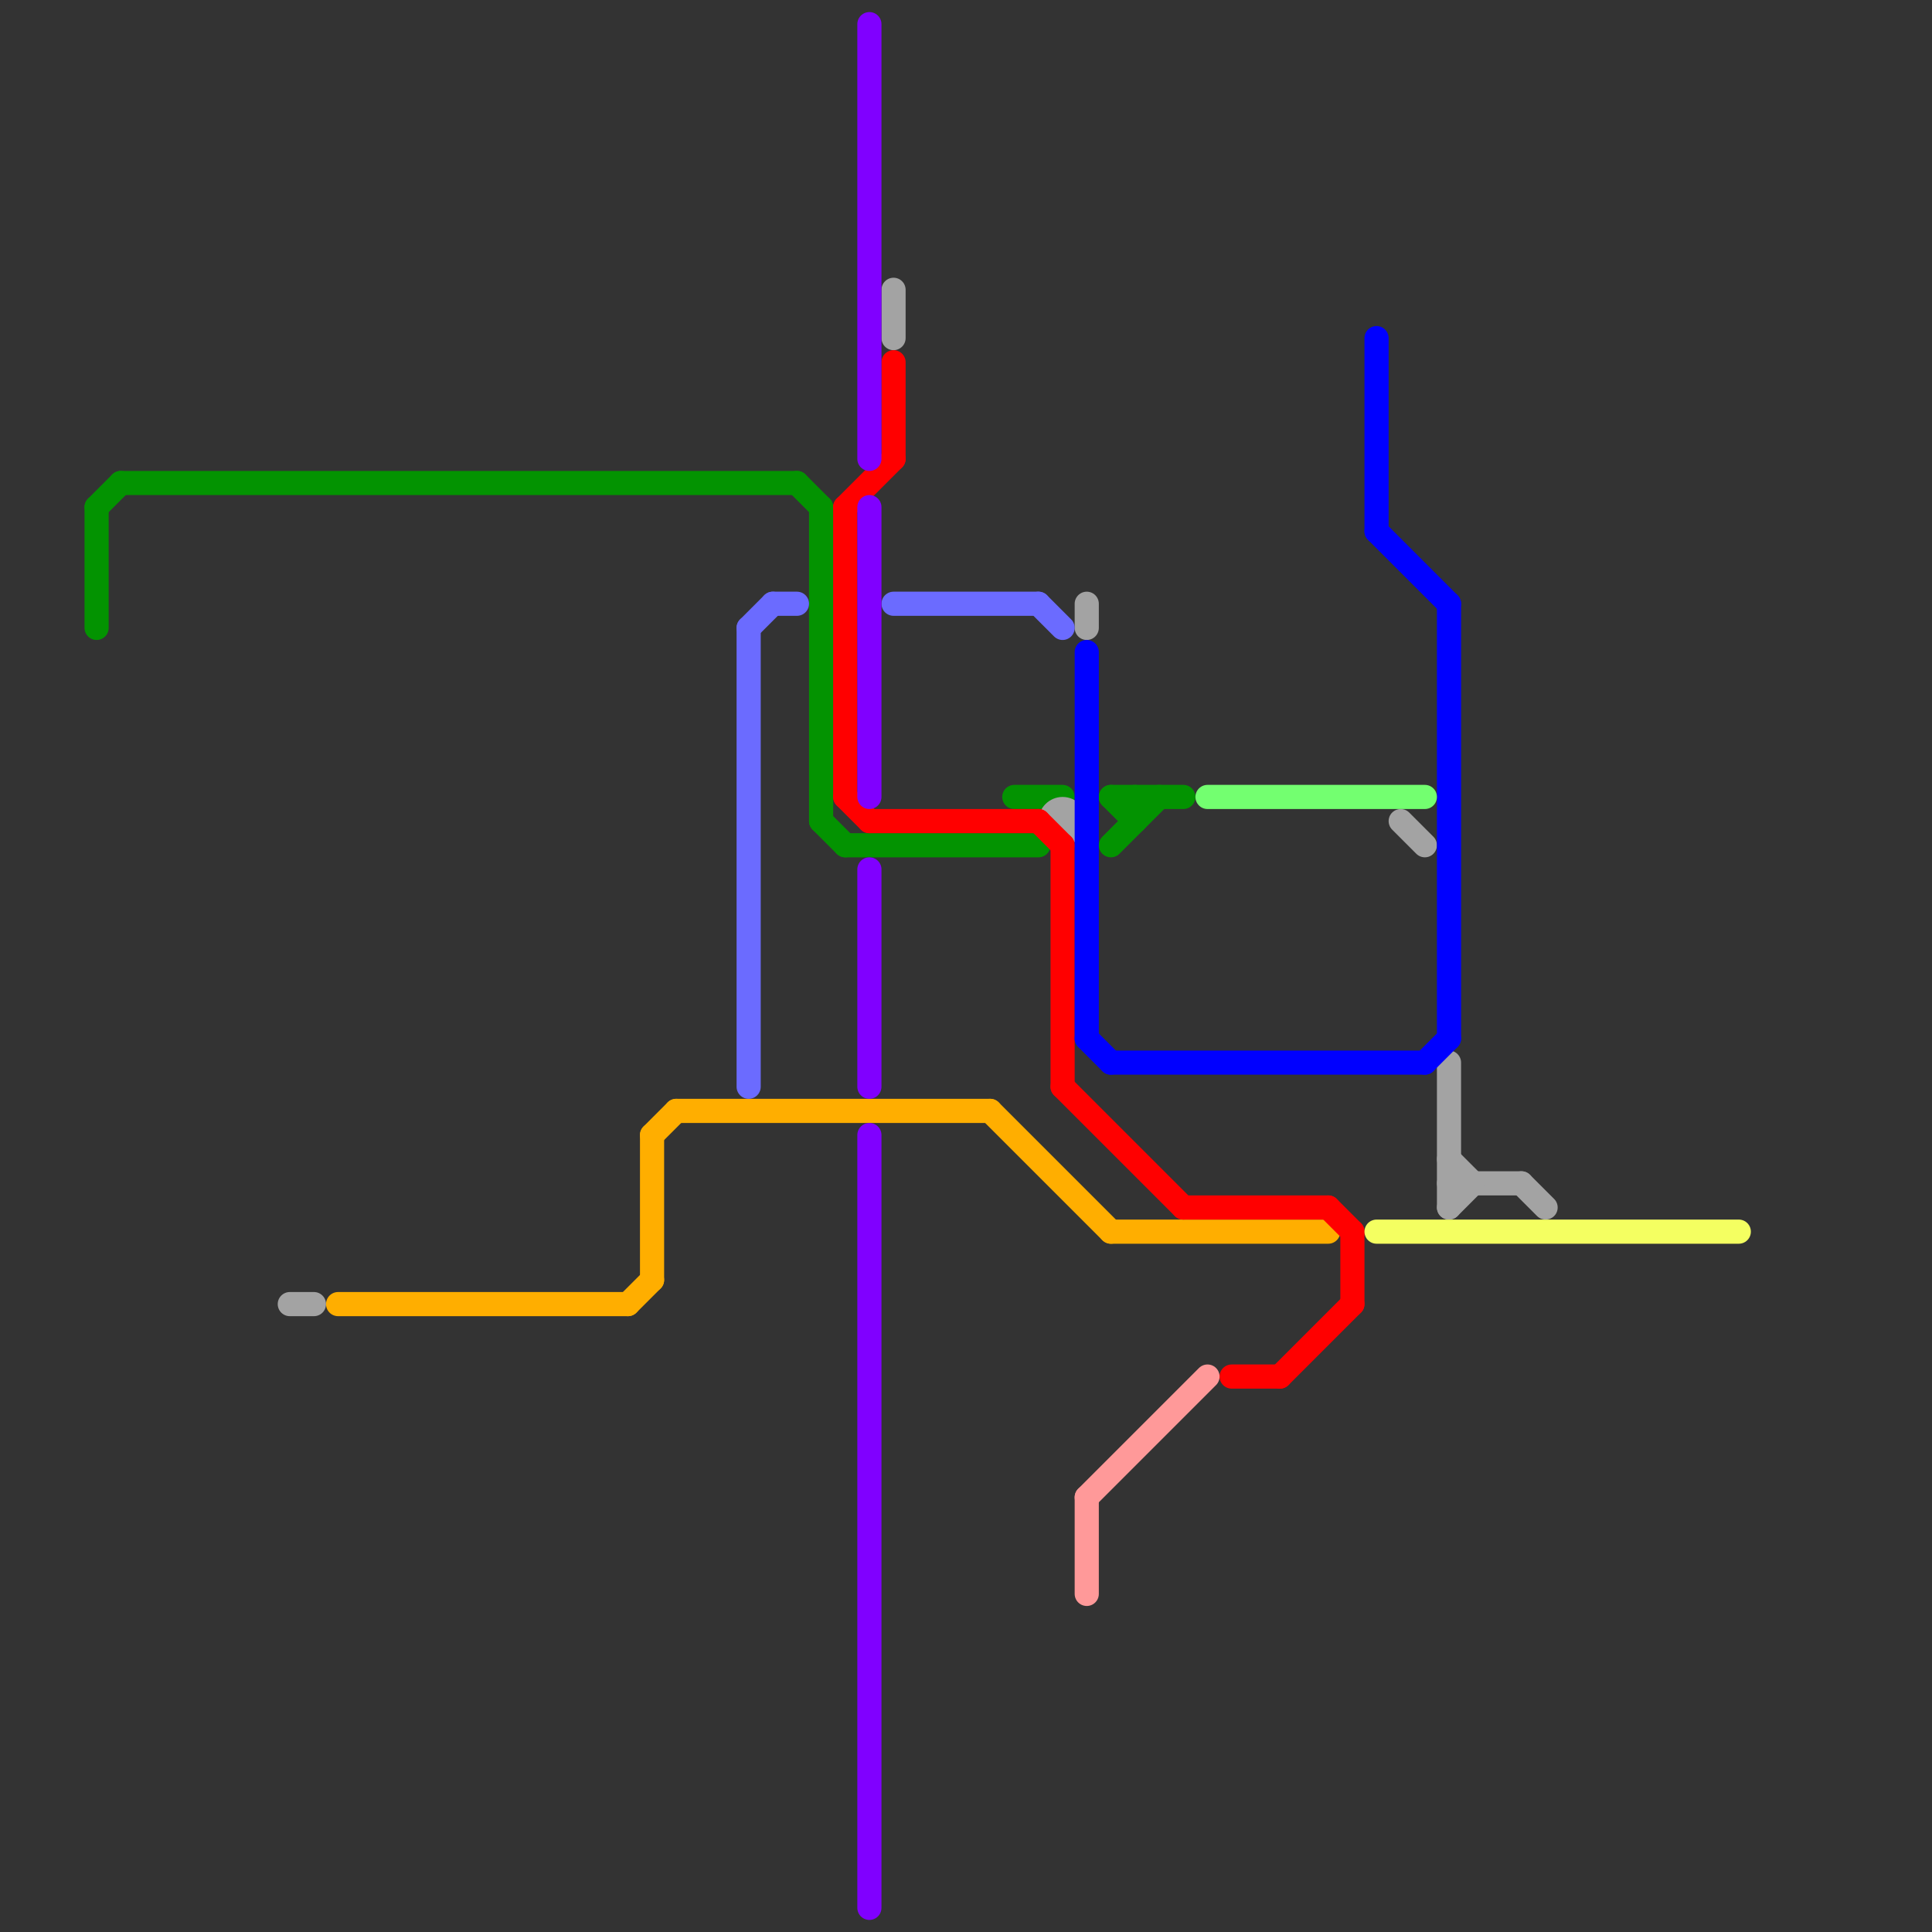 
<svg version="1.1" xmlns="http://www.w3.org/2000/svg" viewBox="0 0 80 80">
<rect x="0" y="0" width="80" height="80" fill="#333333" stroke="none"/>
<style>text { font: 1px Helvetica; font-weight: 600; white-space: pre; dominant-baseline: central; } line { stroke-width: 1; fill: none; stroke-linecap: round; stroke-linejoin: round; } .c0 { stroke: #039301 } .c1 { stroke: #a3a3a3 } .c2 { stroke: #ffae00 } .c3 { stroke: #6b6bff } .c4 { stroke: #ff0000 } .c5 { stroke: #8000ff } .c6 { stroke: #0000ff } .c7 { stroke: #ff9999 } .c8 { stroke: #73ff70 } .c9 { stroke: #f4ff61 }</style><defs><g id="wm-xf"><circle r="1.2" fill="#000"/><circle r="0.9" fill="#fff"/><circle r="0.6" fill="#000"/><circle r="0.3" fill="#fff"/></g><g id="wm"><circle r="0.6" fill="#000"/><circle r="0.3" fill="#fff"/></g></defs><line class="c0" x1="34" y1="34" x2="35" y2="35"/><line class="c0" x1="35" y1="35" x2="43" y2="35"/><line class="c0" x1="33" y1="20" x2="34" y2="21"/><line class="c0" x1="34" y1="21" x2="34" y2="34"/><line class="c0" x1="46" y1="33" x2="49" y2="33"/><line class="c0" x1="46" y1="35" x2="48" y2="33"/><line class="c0" x1="47" y1="33" x2="47" y2="34"/><line class="c0" x1="46" y1="33" x2="47" y2="34"/><line class="c0" x1="4" y1="21" x2="4" y2="26"/><line class="c0" x1="5" y1="20" x2="33" y2="20"/><line class="c0" x1="42" y1="33" x2="44" y2="33"/><line class="c0" x1="4" y1="21" x2="5" y2="20"/><line class="c1" x1="60" y1="44" x2="60" y2="50"/><line class="c1" x1="37" y1="12" x2="37" y2="14"/><line class="c1" x1="60" y1="49" x2="63" y2="49"/><line class="c1" x1="58" y1="34" x2="59" y2="35"/><line class="c1" x1="60" y1="48" x2="61" y2="49"/><line class="c1" x1="12" y1="54" x2="13" y2="54"/><line class="c1" x1="63" y1="49" x2="64" y2="50"/><line class="c1" x1="60" y1="50" x2="61" y2="49"/><line class="c1" x1="45" y1="25" x2="45" y2="26"/><circle cx="44" cy="34" r="1" fill="#a3a3a3" /><line class="c2" x1="14" y1="54" x2="26" y2="54"/><line class="c2" x1="41" y1="46" x2="46" y2="51"/><line class="c2" x1="27" y1="47" x2="27" y2="53"/><line class="c2" x1="27" y1="47" x2="28" y2="46"/><line class="c2" x1="26" y1="54" x2="27" y2="53"/><line class="c2" x1="28" y1="46" x2="41" y2="46"/><line class="c2" x1="46" y1="51" x2="55" y2="51"/><line class="c3" x1="43" y1="25" x2="44" y2="26"/><line class="c3" x1="31" y1="26" x2="31" y2="45"/><line class="c3" x1="31" y1="26" x2="32" y2="25"/><line class="c3" x1="37" y1="25" x2="43" y2="25"/><line class="c3" x1="32" y1="25" x2="33" y2="25"/><line class="c4" x1="43" y1="34" x2="44" y2="35"/><line class="c4" x1="49" y1="50" x2="55" y2="50"/><line class="c4" x1="36" y1="34" x2="43" y2="34"/><line class="c4" x1="44" y1="35" x2="44" y2="45"/><line class="c4" x1="35" y1="21" x2="35" y2="33"/><line class="c4" x1="55" y1="50" x2="56" y2="51"/><line class="c4" x1="56" y1="51" x2="56" y2="54"/><line class="c4" x1="44" y1="45" x2="49" y2="50"/><line class="c4" x1="51" y1="57" x2="53" y2="57"/><line class="c4" x1="53" y1="57" x2="56" y2="54"/><line class="c4" x1="35" y1="33" x2="36" y2="34"/><line class="c4" x1="37" y1="15" x2="37" y2="19"/><line class="c4" x1="35" y1="21" x2="37" y2="19"/><line class="c5" x1="36" y1="1" x2="36" y2="19"/><line class="c5" x1="36" y1="47" x2="36" y2="79"/><line class="c5" x1="36" y1="36" x2="36" y2="45"/><line class="c5" x1="36" y1="21" x2="36" y2="33"/><line class="c6" x1="46" y1="44" x2="59" y2="44"/><line class="c6" x1="45" y1="27" x2="45" y2="43"/><line class="c6" x1="57" y1="22" x2="60" y2="25"/><line class="c6" x1="59" y1="44" x2="60" y2="43"/><line class="c6" x1="57" y1="14" x2="57" y2="22"/><line class="c6" x1="45" y1="43" x2="46" y2="44"/><line class="c6" x1="60" y1="25" x2="60" y2="43"/><line class="c7" x1="45" y1="62" x2="45" y2="66"/><line class="c7" x1="45" y1="62" x2="50" y2="57"/><line class="c8" x1="50" y1="33" x2="59" y2="33"/><line class="c9" x1="57" y1="51" x2="72" y2="51"/>
</svg>
